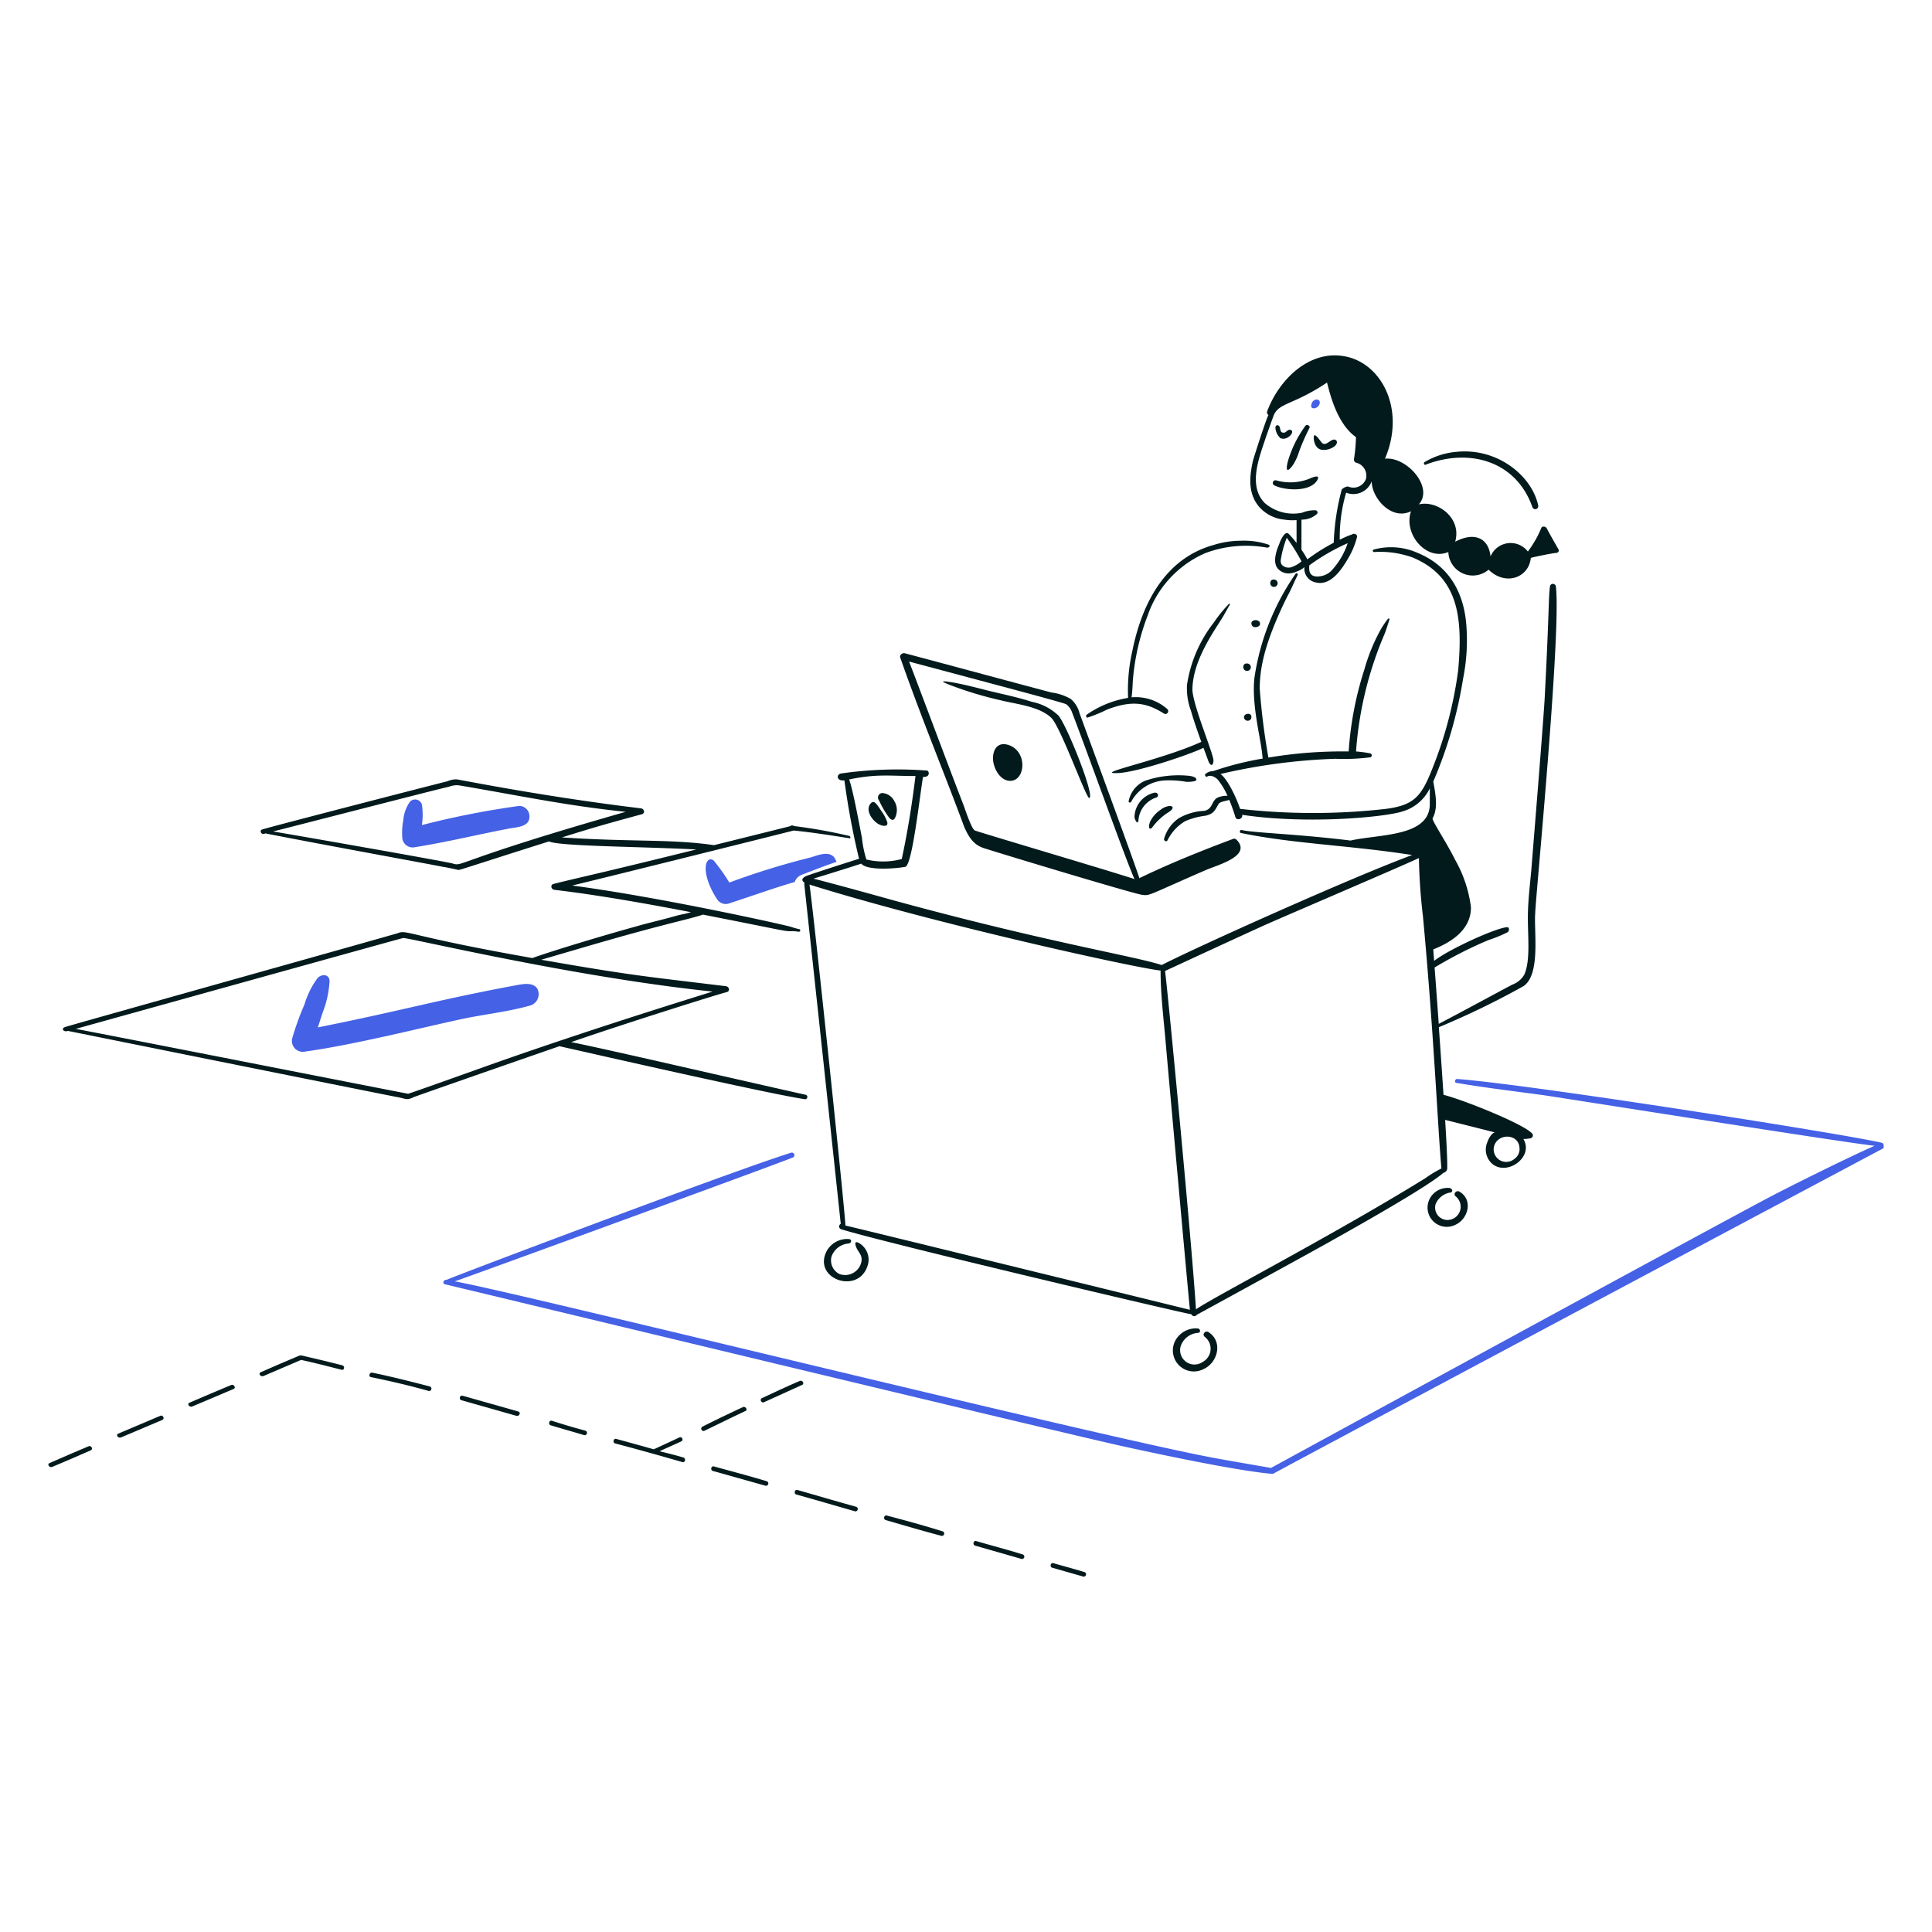 <?xml version="1.0" encoding="utf-8"?>
<svg xmlns="http://www.w3.org/2000/svg" viewBox="0 0 200 200" height="350" width="350">
  <path d="M119.272,85.666a6.2,6.2,0,0,1,1.678-1.576c.356-.2.711-.61.153-.66a1.81,1.81,0,0,0-.967.406,3.119,3.119,0,0,0-.965,1.017C118.859,85.343,118.865,86.073,119.272,85.666Z" fill="#021a1c"/>
  <path d="M117.849,84.955a2.683,2.683,0,0,1,1.83-2.39c.356-.1.2-.559-.153-.508a2.64,2.64,0,0,0-2.084,2.542C117.442,84.751,117.747,85.463,117.849,84.955Z" fill="#021a1c"/>
  <path d="M117.086,83.023a4.2,4.2,0,0,1,3.61-2.237,10.04,10.04,0,0,1,2.135.153c.153,0,.966,0,1.017-.2.027-.233-.278-.362-.744-.425a10.818,10.818,0,0,0-4.557.508,2.893,2.893,0,0,0-1.715,2.154C116.832,83.074,117.033,83.124,117.086,83.023Z" fill="#021a1c"/>
  <path d="M127.2,62.535a13.9,13.9,0,0,0-1.525,1.881,13.783,13.783,0,0,0-2.8,6.507,6.722,6.722,0,0,0,.408,2.644c.287,1.006.725,2.264,1.075,3.23-4.178,1.91-11.411,3.335-8.632,3.232,2.021-.074,7.645-1.993,8.855-2.619.063.17.515,1.38.531,1.444.377.741.546.053.5-.22-.2-1.125-2.068-5.515-2.174-7.2,0-3.076,2.327-6.2,3.152-7.574.247-.412.457-.814.661-1.17C127.406,62.586,127.254,62.433,127.2,62.535Z" fill="#021a1c"/>
  <path d="M131.88,60.755a.381.381,0,1,0,0-.762C131.372,59.942,131.372,60.755,131.88,60.755Z" fill="#021a1c"/>
  <path d="M129.948,64.924c.306,0,.61-.2.458-.508s-.763-.3-.865.051C129.541,64.822,129.745,64.924,129.948,64.924Z" fill="#021a1c"/>
  <path d="M129.084,69.449a.382.382,0,1,0,0-.763C128.576,68.635,128.576,69.449,129.084,69.449Z" fill="#021a1c"/>
  <path d="M129.491,74.431c.051-.051.051-.152.051-.3-.1-.407-.814-.254-.763.153A.388.388,0,0,0,129.491,74.431Z" fill="#021a1c"/>
  <path d="M147.59,48.1c4.623-1.768,9.382-.31,11.032,4.372a.314.314,0,1,0,.61-.152c-.651-3.069-4.23-6-8.49-5.542a7.662,7.662,0,0,0-3.2,1.017C147.284,47.893,147.437,48.2,147.59,48.1Z" fill="#021a1c"/>
  <path d="M131.321,56.383a7.907,7.907,0,0,0-2.847-.407,9.585,9.585,0,0,0-2.9.458c-4.9,1.379-7.331,5.933-8.338,10.88a18.367,18.367,0,0,0-.457,4.931,10.371,10.371,0,0,0-4.271,1.729c-.152.1-.05.355.1.3a14.213,14.213,0,0,0,1.983-.814c2.588-1,4.124-.722,5.9.407a.292.292,0,0,0,.356-.458,4.928,4.928,0,0,0-3.711-1.22c.1-.61.1-1.271.152-1.932a24.218,24.218,0,0,1,1.525-6.558,10.909,10.909,0,0,1,6-6.457,12.1,12.1,0,0,1,6.3-.559C131.423,56.739,131.524,56.434,131.321,56.383Z" fill="#021a1c"/>
  <path d="M128.016,86.938a.332.332,0,0,0-.356-.1c-3.253,1.22-6.557,2.542-9.71,4.067-.619-1.915-6.165-16.982-6.2-17.082a2.808,2.808,0,0,0-.915-1.474,5.363,5.363,0,0,0-1.983-.661c-1.576-.407-11.744-3.152-15.2-4.067-.254-.051-.559.2-.458.457,2.242,6.4,4.648,12.164,6.609,17.489.567,1.322,1.12,1.9,1.956,2.2.718.258,15.755,4.815,16.5,4.869.81.107.651-.005,6.508-2.542C125.881,89.581,129.669,88.641,128.016,86.938ZM99.7,83.226c-1.09-2.787-4.779-12.659-5.593-14.743,9.511,2.547,15.975,4.247,16.269,4.423a1.781,1.781,0,0,1,.61.864c1.475,3.813,5.593,15.353,6.457,17.234-1.932-.66-16.078-4.842-16.523-5.032C100.563,85.819,99.9,83.736,99.7,83.226Z" fill="#021a1c"/>
  <path d="M104.313,77.092c-.7-.2-1.4.079-1.513,1.2-.1,1.017.661,2.593,1.83,2.542C106.193,80.762,106.39,77.69,104.313,77.092Z" fill="#021a1c"/>
  <path d="M98.285,70.888a38.007,38.007,0,0,0,5.329,1.611c1.627.407,3.914.61,5.185,1.78.966.864,3.661,8.439,3.966,8.337.61-.2-2.339-7.575-3.2-8.541a5.5,5.5,0,0,0-2.745-1.423c-1.424-.458-2.9-.763-4.373-1.119-1.1-.275-2.8-.733-4.079-.93S97.729,70.658,98.285,70.888Z" fill="#021a1c"/>
  <path d="M150.081,122.983A2.091,2.091,0,0,0,148,124.1a1.991,1.991,0,0,0,2.644,2.7c1.373-.61,1.881-2.644.406-3.457-.3-.153-.66.254-.355.508a1.372,1.372,0,0,1-.916,2.44,1.283,1.283,0,0,1-1.168-1.627,1.969,1.969,0,0,1,1.576-1.22c.1,0,.152-.152.152-.254A.5.5,0,0,0,150.081,122.983Z" fill="#021a1c"/>
  <path d="M124,137.523a2.412,2.412,0,0,0-2.339,1.271,2.173,2.173,0,0,0,2.9,2.948c1.525-.661,2.083-2.9.508-3.863-.3-.153-.661.254-.356.508a1.55,1.55,0,0,1-.2,2.593,1.486,1.486,0,0,1-2.288-1.627A2.031,2.031,0,0,1,124,137.98C124.305,137.98,124.305,137.574,124,137.523Z" fill="#021a1c"/>
  <path d="M87.9,128.27a2.413,2.413,0,0,0-2.338,1.271c-1.424,2.847,3.2,4.474,4.219,1.576a1.978,1.978,0,0,0-.864-2.44c-.661-.356-.254.508-.2.61.254.457.559.711.457,1.322a1.717,1.717,0,0,1-2.288,1.271,1.574,1.574,0,0,1-.813-1.78,2.031,2.031,0,0,1,1.779-1.373C88.158,128.677,88.209,128.321,87.9,128.27Z" fill="#021a1c"/>
  <path d="M194.82,118.305c-3.306-.819-36.305-6.036-43.977-6.609-.254,0-.3.407-.051.407,3,.508,6,.864,9,1.271,3.051.458,31.622,4.982,34.266,5.236-2.564,1.122-8.618,4.129-10.626,5.186-4.321,2.237-51.5,27.962-51.856,28.165-.864-.152-4.728-.813-5.795-1.017-11.51-2.114-70.467-16.7-78.191-18.2-.153-.051-.356-.051-.509-.1.814-.254,32.436-11.8,34.978-12.811a.266.266,0,0,0-.153-.509c-6.006,1.869-34.924,12.8-35.689,13.168-.3-.051-.458.406-.153.457,4.729,1.119,64.16,15.455,70.21,16.777,12.889,2.833,15.606,2.847,15.506,2.847,3.711-2.033,62.786-33.5,63.193-33.706C195.022,118.661,195.023,118.356,194.82,118.305Z" fill="#4561e5"/>
  <path d="M76.923,145.657c-1.424.661-2.8,1.322-4.22,2.034a.239.239,0,0,0,.254.406c1.373-.661,2.8-1.372,4.22-2.033C77.431,145.962,77.177,145.555,76.923,145.657Z" fill="#021a1c"/>
  <path d="M79.109,145.149c1.322-.611,2.593-1.17,3.915-1.78.3-.1.051-.559-.254-.407-1.322.56-2.593,1.17-3.915,1.78C78.6,144.894,78.855,145.3,79.109,145.149Z" fill="#021a1c"/>
  <path d="M23.948,143.369c-1.43.593-2.9,1.22-4.321,1.831-.3.1-.051.508.254.406,1.424-.61,2.9-1.22,4.322-1.83C24.457,143.675,24.2,143.264,23.948,143.369Z" fill="#021a1c"/>
  <path d="M16.577,146.572c-1.424.61-2.9,1.22-4.322,1.831-.305.1-.051.508.254.406,1.424-.61,2.9-1.22,4.322-1.83C17.085,146.826,16.831,146.419,16.577,146.572Z" fill="#021a1c"/>
  <path d="M9.154,149.724c-1.322.56-2.644,1.119-4.016,1.729-.3.1-.051.508.254.406,1.322-.558,2.644-1.118,4.016-1.728C9.662,150.03,9.459,149.572,9.154,149.724Z" fill="#021a1c"/>
  <path d="M112.256,162.739c-1.061-.327-2.135-.61-3.2-.915-.3-.1-.406.356-.152.458l3.2.914A.241.241,0,1,0,112.256,162.739Z" fill="#021a1c"/>
  <path d="M105.851,160.909c-1.568-.488-3.2-.915-4.779-1.373-.305-.1-.407.356-.153.458,1.576.458,3.2.915,4.779,1.372A.242.242,0,1,0,105.851,160.909Z" fill="#021a1c"/>
  <path d="M97.564,158.519c-1.921-.6-3.813-1.118-5.745-1.626-.305-.1-.407.355-.153.457,1.932.56,3.813,1.118,5.745,1.627A.242.242,0,1,0,97.564,158.519Z" fill="#021a1c"/>
  <path d="M88.616,155.977c-2.034-.559-4.067-1.169-6.05-1.728-.305-.1-.407.356-.153.457,2.034.56,4.068,1.17,6.05,1.729A.242.242,0,1,0,88.616,155.977Z" fill="#021a1c"/>
  <path d="M79.363,153.334c-1.817-.553-3.609-1.017-5.44-1.525-.305-.1-.406.355-.152.457,1.83.508,3.61,1.017,5.44,1.525A.241.241,0,1,0,79.363,153.334Z" fill="#021a1c"/>
  <path d="M70.771,150.893c-.813-.254-1.677-.457-2.491-.661.763-.356,1.475-.661,2.237-1.016a.227.227,0,1,0-.2-.407c-.215.1-2.615,1.221-2.644,1.221-1.271-.356-2.542-.713-3.864-1.069-.3-.1-.406.356-.152.458,2.339.611,4.677,1.271,6.965,1.932C70.924,151.453,71.026,151,70.771,150.893Z" fill="#021a1c"/>
  <path d="M60.6,148.1c-1.17-.305-2.339-.661-3.458-1.017-.3-.1-.406.356-.152.458,1.169.356,2.288.661,3.457,1.017A.241.241,0,0,0,60.6,148.1Z" fill="#021a1c"/>
  <path d="M53.639,146.115c-1.932-.56-3.813-1.068-5.745-1.627-.3-.1-.407.356-.153.457,1.932.56,3.813,1.068,5.745,1.627C53.791,146.623,53.944,146.166,53.639,146.115Z" fill="#021a1c"/>
  <path d="M44.487,143.522c-1.982-.509-3.965-1.017-5.948-1.424-.3-.05-.407.407-.152.458,1.982.406,3.965.864,5.948,1.423A.241.241,0,1,0,44.487,143.522Z" fill="#021a1c"/>
  <path d="M35.438,141.336c-1.423-.356-2.847-.712-4.22-1.017h-.2c-1.322.56-2.644,1.118-4.016,1.728-.3.1-.051.509.254.407,1.322-.559,2.593-1.118,3.915-1.678,1.372.3,2.8.661,4.168,1.017C35.641,141.9,35.743,141.437,35.438,141.336Z" fill="#021a1c"/>
  <path d="M53.74,83.43a88.8,88.8,0,0,0-10.066,1.982,7.237,7.237,0,0,0,0-2.135.738.738,0,0,0-1.22-.305,3.9,3.9,0,0,0-.712,1.983,6.739,6.739,0,0,0-.1,1.728A1.082,1.082,0,0,0,42.962,87.7c3.649-.594,6.412-1.294,9.761-1.932.763-.152,2.136-.152,2.085-1.271A1.064,1.064,0,0,0,53.74,83.43Z" fill="#4561e5"/>
  <path d="M55.621,102.342c-.406-.61-1.271-.509-1.881-.407-8.555,1.584-11.727,2.6-20.844,4.423.2-.559.356-1.118.559-1.678a10.539,10.539,0,0,0,.661-3.1c0-.762-.813-.762-1.22-.356a8.709,8.709,0,0,0-1.373,2.746,28.982,28.982,0,0,0-1.271,3.508,1.128,1.128,0,0,0,1.373,1.372c4.932-.668,12.428-2.56,16.167-3.355,2.389-.508,4.881-.763,7.168-1.424A1.233,1.233,0,0,0,55.621,102.342Z" fill="#4561e5"/>
  <path d="M87.9,86.531a53.919,53.919,0,0,0-5.693-1.017c-.067-.067-.357-.1-.357,0-3.079.77-5.7,1.421-7.936,1.976-4.5-.651-8.355-.313-15.747-.8,3.333-1.045,4.864-1.478,8.279-2.4.356-.1.256-.567-.1-.61-9.724-1.17-17.932-2.811-19.064-3a2.194,2.194,0,0,0-.966.2c-.809.186-17.809,4.575-19.167,4.982-.3.1-.152.509.152.458a.19.19,0,0,0,.154-.051c5.388,1.067,17.64,3.3,18.352,3.457.44.062,1.48.29,1.526.305.246.082-.375.193,9.494-2.926,1.136.51,9.535.532,15.252.831-11.04,2.725-11.552,2.762-14.782,3.569-.356.1-.254.559.1.61,4.567.54,9.729,1.464,14.14,2.316-.248.065-.539.143-.668.175-.559.1-1.068.254-1.627.407-1.118.3-2.237.559-3.3.864-2.719.752-8.052,2.314-10.834,3.3C42.246,96.91,42.155,96.209,41.183,96.6c-.6.2-33.694,9.469-34.419,9.71-.552.184-.084.578.255.407,4.778.966,33.554,6.762,34.164,6.864.777.129.888.369,1.627,0,1.393-.513,10.076-3.536,15.1-5.279,2.984.67,21.474,4.892,25.366,5.482a.235.235,0,1,0,.1-.458c-6.5-1.445-21.036-4.821-24.25-5.446,5.444-1.886,15.322-5,16.117-5.179.355-.1.255-.566-.1-.61-8.3-1.017-9.478-1.055-19.118-2.738,5.542-1.613,9.067-2.693,14.8-4.126.437-.119,1.333-.336,1.946-.546,9.4,1.844,8.259,1.716,9.392,1.716.2,0,.355.05.558.05.153,0,.153-.2.051-.254a7.233,7.233,0,0,1-.915-.254c-.648-.2-13.333-3.032-22.623-4.27,3.2-.763,21.353-5.287,22.929-5.694,1.982.2,3.914.508,5.845.813C88.005,86.836,88.108,86.581,87.9,86.531ZM46.826,89.378c-2.054-.44-16.316-2.931-18.556-3.305C30.6,85.49,46,81.514,46.47,81.447a2.233,2.233,0,0,1,1.017-.152c5.719.957,11.059,2.106,17.285,2.745C46.856,89.158,47.974,89.76,46.826,89.378Zm26.945,13.269c-9.973,3.09-18.153,5.837-23.59,7.778-.093.034-7.832,2.8-7.93,2.8S8.57,106.616,7.833,106.511c35.46-9.859,33.854-9.405,33.909-9.405C42.065,97,59.24,101.137,73.771,102.647Z" fill="#021a1c"/>
  <path d="M91.26,83.989c-.543-.814-.791-1.25-1.17-.763-.491.655.138,1.639.8,2.051.405.252,1.088.379.956-.174A4.023,4.023,0,0,0,91.26,83.989Z" fill="#021a1c"/>
  <path d="M91.335,82.094a.468.468,0,0,0-.33.776,9.412,9.412,0,0,0,1.06,1.8c.215.223.42.293.567.032a1.785,1.785,0,0,0-.045-1.762A1.522,1.522,0,0,0,91.335,82.094Z" fill="#021a1c"/>
  <path d="M83.024,90.547c1.172-.449,2.338-.915,3.558-1.322.051,0-.2-.457-.254-.508-.61-.661-1.728-.153-2.44.051A79.27,79.27,0,0,0,75.5,91.361a19.8,19.8,0,0,0-1.627-2.288c-.839-.6-1.462,1.206.356,4.016a1.065,1.065,0,0,0,1.17.458c1.956-.633,5.264-1.8,6.863-2.237A1.266,1.266,0,0,1,83.024,90.547Z" fill="#4561e5"/>
  <path d="M157.707,102.088c1.794-1.2,1.072-5.633,1.219-7.575,0-1.21,2.719-29.021,2.136-33.808a.308.308,0,0,0-.61,0c-.169,1.364-.059,2.29-.559,11.794-.254,3.915-1.221,15.608-1.373,17.59-.152,1.627-.356,3.305-.356,4.932,0,2.023.266,4.389-.356,5.847a2.381,2.381,0,0,1-1.27,1.067c-1.294.682-5.9,3.182-7.6,4.053-.166-2.323-.322-4.417-.428-5.834a43.582,43.582,0,0,1,5.591-2.845,13.534,13.534,0,0,0,1.983-.814c.2-.2.152-.559-.1-.508-1.143.082-5.975,2.267-7.523,3.483-.056-.738-.089-1.172-.09-1.189,1.946-.769,3.927-2.085,3.9-4.379a13.306,13.306,0,0,0-1.627-4.88c-.984-1.969-2.466-4.131-2.339-4.321.6-1.054.283-2.6.067-3.794a44.781,44.781,0,0,0,3.086-10.645,20.179,20.179,0,0,0,.355-5.287c-.2-3.5-1.719-6.356-5.032-7.727a6.766,6.766,0,0,0-4.576-.356.13.13,0,0,0,.051.254,9.921,9.921,0,0,1,3.964.559c4.9,2.042,5.19,6.468,4.729,11.693a42.173,42.173,0,0,1-2.694,10.219c-1.128,2.87-1.909,3.735-4.779,4.118a67.051,67.051,0,0,1-15.1,0c-.327-.983-1.241-3.044-2.034-3.61a61.115,61.115,0,0,1,11.9-1.576,21.47,21.47,0,0,0,3.608-.152.212.212,0,0,0,0-.407,12.985,12.985,0,0,0-1.474-.2,37.649,37.649,0,0,1,2.949-12.151c.2-.508.355-1.017.509-1.525.05-.1-.1-.1-.154-.051a8.8,8.8,0,0,0-.813,1.22,19.255,19.255,0,0,0-1.626,4.016,35.028,35.028,0,0,0-1.627,8.491,46.323,46.323,0,0,0-8.309.634,70.735,70.735,0,0,1-.9-7.153c.01-2.129.516-4.391,2.092-7.92.3-.661.61-1.322.966-1.983.305-.61.559-1.22.865-1.83.1-.153-.152-.254-.2-.153a25.318,25.318,0,0,0-4.27,10.779c-.288,2.675.538,5.8.763,7.575.048.245.051.538.1.787a32.2,32.2,0,0,0-5.131,1.3,1.247,1.247,0,0,0-.813.305c-.1.1.05.356.2.254.357-.2.815.051,1.069.3a7.38,7.38,0,0,1,1.021,1.694,2.448,2.448,0,0,0-1.021.188c-.666.345-.457,1.169-1.372,1.372a5.793,5.793,0,0,0-2.645.763,3.842,3.842,0,0,0-1.524,2.135c-.055.2.249.353.355.152a4.717,4.717,0,0,1,1.83-1.982,7.454,7.454,0,0,1,2.085-.56c.864-.2.965-.508,1.372-1.22.176-.263.754-.291,1.106-.424.249.6.457,1.206.623,1.746.1.457.813.254.712-.2,6.728,1.013,14.826.243,16.624-.356a4.563,4.563,0,0,0,2.8-2.377v1.716c-.1,3.3-5.229,3.012-8.205,3.682-5.577-.692-9.918-.782-11.267-1.089-.2-.046-.254.254-.1.3,5.451,1.135,11.359,1.28,17.745,2.288-6.161,2.274-22.189,9.467-25.929,11.388-2.714-.905-12.007-2.384-27.809-6.711-2.745-.763-5.491-1.525-8.236-2.237.093-.023,3.868-1.181,4.949-1.552.557.734,3.5.533,4.558.332.712-.153,1.474-7.168,1.83-9.3a.863.863,0,0,0,.356-.051.347.347,0,0,0,.1-.61,40.862,40.862,0,0,0-8.948.3c-.508.1-.457.814.356.712A80.323,80.323,0,0,0,88.927,88.9c-1.146.353-4.856,1.553-5.4,1.761-.461.179-.642.465-.254.7,0,.634-.407-3.772,3.762,35.333a.3.3,0,0,0,.05.559c4.556,1.42,35.829,8.8,36.248,8.8a.317.317,0,0,0,.561.051c.1-.045,9.463-5.183,9.558-5.236,2.338-1.276,13.978-7.67,15.963-9.456a.5.5,0,0,0,.4-.565c.023-.624-.067-2.5-.214-4.916.1.021,5.1,1.279,5.2,1.312-.235-.059-.634.4-.842,1.022a1.95,1.95,0,0,0,.537,2.231c1.576,1.271,4.322-.762,3.2-2.592a2.471,2.471,0,0,0,.61-.051c.355,0,.509-.356.254-.559-1.013-1.014-7.074-3.44-9.129-3.96-.147-2.255-.319-4.723-.482-7A84.352,84.352,0,0,0,157.707,102.088Zm-69.8-21.4c2.894-.6,4.128-.355,6.863-.355-.355,2.9-.813,5.8-1.423,8.592a7.4,7.4,0,0,1-3.66.05,11.15,11.15,0,0,1-.458-2.237C88.909,85.094,88.278,81.68,87.9,80.684Zm69.4,38.282a1.259,1.259,0,0,1-.559,1.017,1.3,1.3,0,0,1-2.085-1.322C155.063,117.238,157.35,117.339,157.3,118.966Zm-69.792,7.9c0-1.234-3.408-33.527-3.721-35.3,13.275,4.14,33.908,8.661,36.349,8.9,0,2.237.254,4.474.458,6.66.2,2.338,2.323,25.919,2.577,28.461C123.071,135.565,87.987,126.948,87.508,126.865Zm61.708-5.916a12.321,12.321,0,0,0-1.677,1.017c-9.581,5.918-21.927,12.3-23.743,13.574-.316-5.633-2.978-33.684-3.2-35.028,3.407-1.576,6.812-3.152,10.27-4.728,3.457-1.526,14.183-6.1,16.014-6.965a58.272,58.272,0,0,0,.407,5.948C148.42,106.714,148.873,117.333,149.216,120.949Z" fill="#021a1c"/>
  <path d="M132.541,45.351c.763.356,1.678-.813.966-.864-.254,0-.406.356-.661.3-.3,0-.294-.3-.354-.529-.088-.331-.464-.318-.46.025A1.58,1.58,0,0,0,132.541,45.351Z" fill="#021a1c"/>
  <path d="M138.388,45.859a.278.278,0,0,0-.254-.356c-.458,0-.865.712-1.271.356-.2-.2-.915-1.372-.865-.457.051.61.356,1.169.966,1.169C137.422,46.622,138.28,46.316,138.388,45.859Z" fill="#021a1c"/>
  <path d="M133.924,48.015a5.612,5.612,0,0,0,.549-1.241,20.858,20.858,0,0,1,1.068-2.44c.153-.254-.255-.457-.407-.254a11.847,11.847,0,0,0-1.819,3.7C132.993,49.043,133.459,48.737,133.924,48.015Z" fill="#021a1c"/>
  <path d="M135.642,49.52a5.367,5.367,0,0,1-3.558.2.28.28,0,0,0-.2.509c1.067.559,3.863.762,4.524-.61C136.659,49.062,135.744,49.469,135.642,49.52Z" fill="#021a1c"/>
  <path d="M136.507,42c.474-.75-.61-.916-.763-.1C135.642,42.453,136.311,42.305,136.507,42Z" fill="#4561e5"/>
  <path d="M161.316,56.84c-.406-.711-.813-1.423-1.22-2.186-.153-.2-.509-.2-.559.051a11.207,11.207,0,0,1-1.373,2.39,2.249,2.249,0,0,0-3.864.508c-.2-1.881-1.627-2.593-3.66-1.525.712-2.491-1.882-4.322-3.762-3.864,1.576-1.779-1.271-4.982-3.508-4.728,2.016-4.712.015-9.265-3.457-10.422-4.016-1.271-7.473,2.085-8.744,5.542a.31.31,0,0,0,.152.356c-.1-.051-1.526,4.372-1.627,4.778-.356,1.627-.509,3.305.61,4.678a3.969,3.969,0,0,0,2.644,1.372,5.311,5.311,0,0,0,1.271.051V56.21a10.035,10.035,0,0,0-.813-.945c-.407-.407-.915.813-.967,1.016-.305.712-.762,1.983-.1,2.644a1.453,1.453,0,0,0,1.323.407,2.559,2.559,0,0,0,.661-.2c.152-.051.66-.306.711-.458a1.462,1.462,0,0,0,1.221,1.627c1.525.355,2.643-1.373,3.3-2.491a8.316,8.316,0,0,0,.915-2.186c.1-.3-.305-.458-.509-.3a9.723,9.723,0,0,0-1.27.549,16.377,16.377,0,0,1,.66-4.871A2.029,2.029,0,0,0,142,49.825c-.012,1.7,2.032,4.1,4.067,3.1-.813,2.339,1.575,5.185,3.863,4.22a2.531,2.531,0,0,0,4.168,1.83c1.78,1.729,4.17.813,4.373-1.221.1-.05,2.034-.457,2.542-.508C161.367,57.247,161.419,56.993,161.316,56.84ZM133.66,58.722a.967.967,0,0,1-.966-.255.722.722,0,0,1-.1-.559,10.871,10.871,0,0,1,.61-2.237,19.746,19.746,0,0,1,1.525,2.441A3.23,3.23,0,0,1,133.66,58.722Zm4.118.407a2.069,2.069,0,0,1-1.132.529c-.856.119-1.209-.264-1.1-1.14a21.505,21.505,0,0,1,3.965-2.287A7.75,7.75,0,0,1,137.778,59.129Zm3.609-9.507a1.379,1.379,0,0,1-1.78.762c-.209-.1-.664.2-.711.3a24.376,24.376,0,0,0-.829,5.5,20.3,20.3,0,0,0-2.73,1.721,9.265,9.265,0,0,0-.61-1V53.79a2.307,2.307,0,0,0,1.627-.61.234.234,0,0,0-.152-.356,3.527,3.527,0,0,0-1.424.255,4.494,4.494,0,0,1-3.863-1.017c-1.78-1.83-.509-4.83.152-6.864.254-.711.5-1.428.763-2.135.528-1.4,1.974-1.079,5.541-3.457.179.538.849,4.147,3,5.643a17.458,17.458,0,0,1-.2,2.237.348.348,0,0,0,.2.407A1.378,1.378,0,0,1,141.387,49.622Z" fill="#021a1c"/>
</svg>